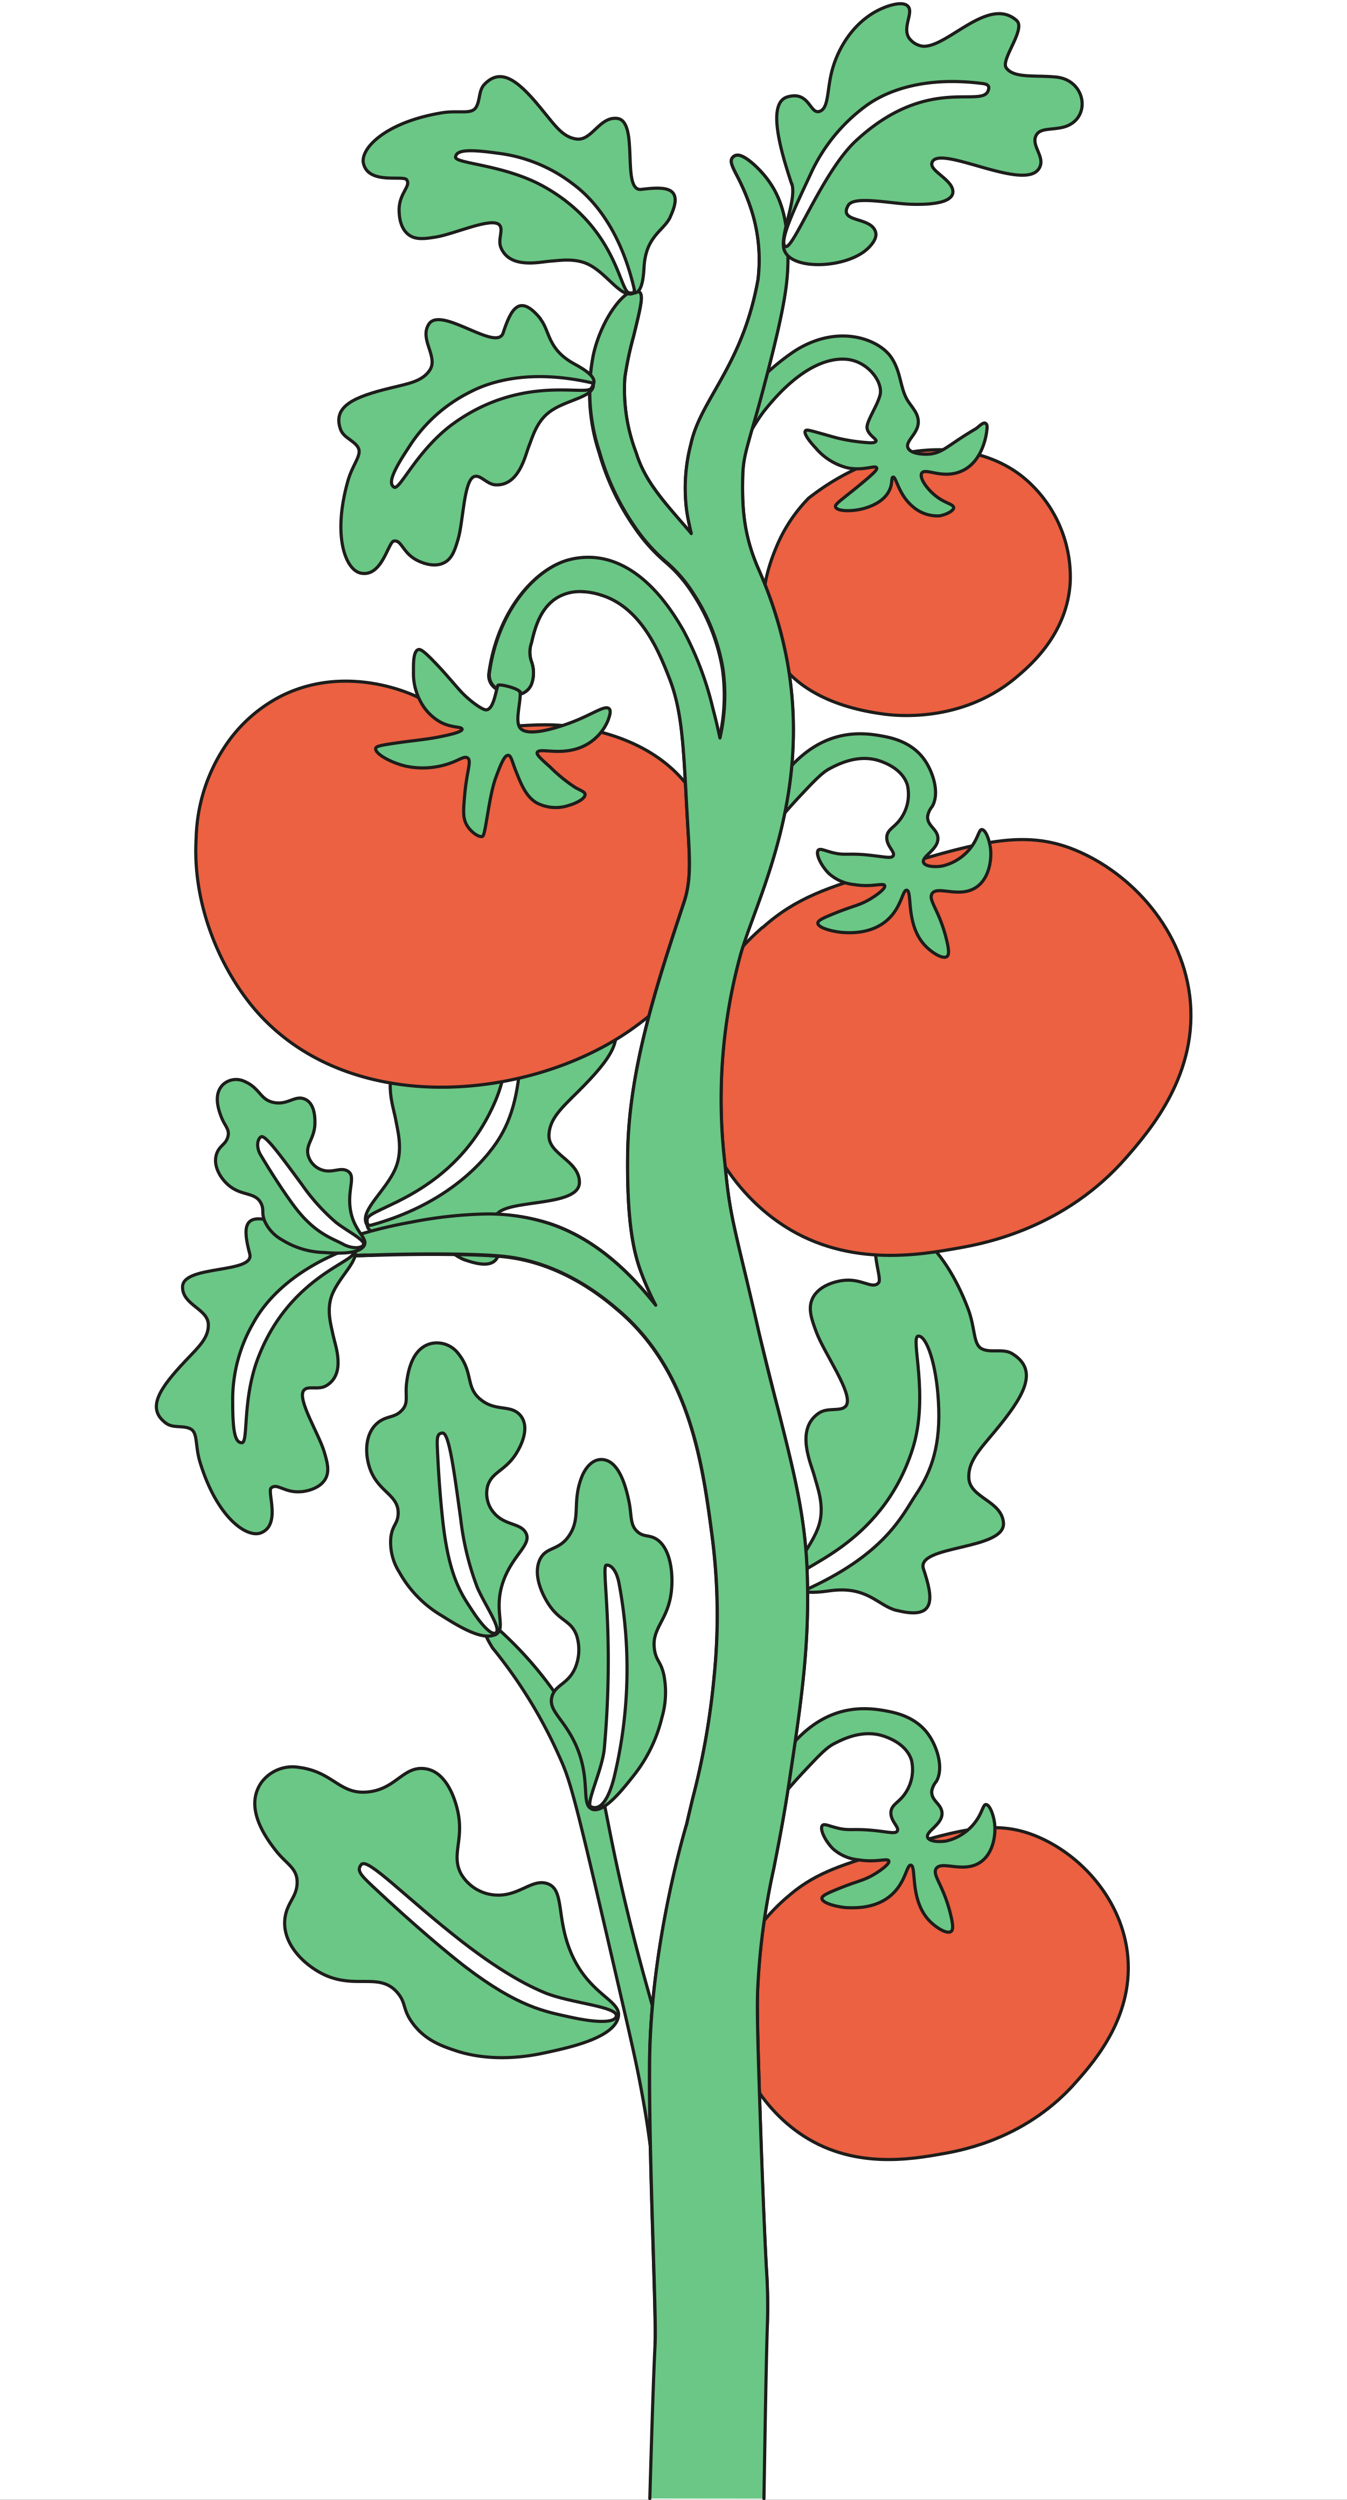 <svg xmlns="http://www.w3.org/2000/svg" id="Tomates" viewBox="0 0 213.03 395.24"><rect x="0" y="0" width="213.03" height="395.24" fill="#333333" stroke="none"/><defs><style>.cls-1{fill:none;}.cls-1,.cls-3,.cls-4,.cls-5{stroke:#1d1d1b;stroke-linecap:round;stroke-linejoin:round;stroke-width:0.5px;}.cls-2,.cls-4{fill:#fff;}.cls-3{fill:#6bc785;}.cls-5{fill:#eb6142;}</style></defs><title>tomates5</title><rect class="cls-2" width="213.03" height="395.19"></rect><path class="cls-3" d="M55.52,281.49a76,76,0,0,1,10.24,16.42c1.93,4.25,2.21,4.53,8.45,31.54,3.39,14.68,4.11,17.62,5.2,23.74,1.91,10.68,1.86,17.56,2.61,17.56s2-8.24,1.62-16.91c-.38-9.91-2.42-12.94-6.5-29.59-4.51-18.38-3.56-20.91-7.48-28.61a59.12,59.12,0,0,0-13-16.91c-2.47-1.2-3.33-.83-1.13,2.76" transform="translate(22.34 -21.02)"></path><path class="cls-3" d="M119.49,275.6c6.34,1.61,5.74-2,4.22-6.55-1.27-3.83,13-2.91,12.65-7.3-.28-3.51-5.34-3.91-5.48-7.09-.11-2.55,1.62-4.38,4-7.22,4.71-5.64,7.11-9.69,3-12.34-1.48-1-3.32-.15-4.84-.8s-1.08-3.21-2.27-6.36c-4-10.55-10-14.23-12.69-13-3.9,1.76-.7,8.06-1.48,8.88-1,1.11-2.69-.81-5.76-.36-.52.07-3.57.57-4.66,2.78-.8,1.62-.15,3.39.58,5.35,1.24,3.37,5.91,9.81,4.73,11.62-.71,1.08-2.86.21-4.31,1.19-3.83,2.56-1.23,8.05-.73,9.94.44,1.67,1.65,4.66.77,7.65-1.13,3.84-5.23,7.38-3.77,9.46.23.33,0,1.85,5.28,1.07,6.11-.9,7.69,2.32,10.73,3.09" transform="translate(22.34 -21.02)"></path><path class="cls-4" d="M104.64,272.55c13-5.74,15.71-12,17.85-15.22,2.51-3.72,4-7.91,3.58-14.78-.33-5.91-1.88-10.41-3.19-10.31s1.8,9.49-.91,17.9c-5,15.54-18.5,18.56-18.49,20.45,0,.76.73,2.15,1.16,2" transform="translate(22.34 -21.02)"></path><path class="cls-3" d="M51.23,220.21c6.17,2.18,5.89-1.42,4.8-6.14-.91-3.94,13.22-1.71,13.27-6.12,0-3.53-5-4.38-4.82-7.56.13-2.55,2-4.22,4.63-6.83,5.21-5.19,8-9,4.16-12-1.39-1.1-3.3-.46-4.75-1.23s-.78-3.3-1.68-6.55c-3-10.87-8.66-15.08-11.45-14.11-4,1.4-1.43,8-2.28,8.71-1.16,1-2.61-1.06-5.71-.89-.52,0-3.61.25-4.89,2.35-.95,1.54-.46,3.36.08,5.38.93,3.47,5,10.31,3.66,12-.81,1-2.87-.05-4.4.79-4.05,2.21-2,7.91-1.64,9.84.29,1.7,1.22,4.79.07,7.69-1.47,3.71-5.88,6.87-4.61,9.07.2.35-.18,1.84,5.16,1.55,6.16-.34,7.45,3,10.4,4.06" transform="translate(22.34 -21.02)"></path><path class="cls-4" d="M36.35,214.7C49.83,211,55.44,203,56.8,200.67c2.29-3.85,3.1-8.47,3.35-15.34.2-5.92-.28-8-1.59-8S59.48,187,56,195.08c-6.4,15-20.12,16.8-20.27,18.68-.07.75.15,1.06.6.94" transform="translate(22.34 -21.02)"></path><path class="cls-5" d="M42,130.49c-1.62-.6-10.67-4-19.78.52a23.39,23.39,0,0,0-8.85,7.81,27.47,27.47,0,0,0-4.69,14.76C8,165.06,13.43,176.1,19.45,182.21c15.64,15.89,43.82,12.23,59,.87,3.07-2.3,9.21-7,11.63-15.45,2.07-7.22,1.31-16.77-4.52-23.43s-14.93-8-17.52-8.33c-7.5-1-11.49,1.36-18.92-1.56-3.93-1.54-3.24-2.37-7.12-3.82" transform="translate(22.34 -21.02)"></path><path class="cls-5" d="M98.2,167.66c-2.34,2.09-9,8.11-10.54,17.87-1.75,11.46,4.53,22.64,13,28.61,10.5,7.41,22.27,5.31,28.8,4.14,4.08-.73,16.66-3.16,26.35-14.3,3.69-4.25,11.54-13.27,10-25.6-1.42-11.19-10-20-19-23.33-7.95-2.9-15.28-.68-29.92,3.76-8.2,2.49-13.35,4.11-18.63,8.85" transform="translate(22.34 -21.02)"></path><path class="cls-5" d="M105.43,99.89a24.23,24.23,0,0,0-5,7.64c-.83,2-3.77,9.13-.82,15.77,3.82,8.59,14.74,10.16,17.56,10.57,1.77.26,12.5,1.63,21.3-5.85,2.12-1.8,8-6.77,8.45-15a20.41,20.41,0,0,0-7.47-16.58c-8.2-6.62-22.42-5.75-34,3.41" transform="translate(22.34 -21.02)"></path><path class="cls-3" d="M103.91,76.16c6.64-3.9,12.85-1.46,14.74,1.41,1.61,2.43,1.33,5,2.71,7,.88,1.25,1.41,1.83,1.52,2.9.2,2-2.08,3.21-1.63,4.33.36.91,2.22,1.11,3.47,1,2.1-.22,2.91-1.44,7.26-4,.4-.24,1.12-1.08,1.52-.87s.25.87.22,1.2c-.08.71-.66,4.76-3.8,6.28s-6-.57-6.5.44c-.43.82,1.17,3,3,4.11,1.11.68,2,.82,2.06,1.3s-1.21,1.16-2.27,1.31A5.91,5.91,0,0,1,121.9,101c-2.2-1.92-2.51-4.67-3-4.55-.31.06-.07,1-.55,2-.87,2-3.31,2.73-4,2.93-1.88.55-4.33.5-4.55-.22-.12-.4.55-.82,3.15-2.92,3.06-2.48,3.47-3,3.36-3.25-.22-.51-2,.5-4.56,0a9.58,9.58,0,0,1-5.09-3.15c-.35-.37-2-2.15-1.63-2.71.22-.3.91,0,4.88,1.09a29.13,29.13,0,0,0,4.77.76c.71.06,1.35.09,1.52-.22s-1.27-1-1.41-2.06,1.62-3.49,2.06-5.26c.48-2-1.89-5.26-5.21-5.61-3.08-.32-7.64,1.31-13,8-2.16,2.72-4.07,7.09-4.72,7-.87-.13.3-6.08,1.68-8.83C97.05,81.12,101.9,77.34,103.91,76.16Z" transform="translate(22.34 -21.02)"></path><path class="cls-3" d="M102.91,142c5.36-5.69,10.91-5.25,14.22-4.63,1.47.27,4.81.9,6.83,3.9,1.26,1.86,2.34,5.13,1.14,7.23a3.33,3.33,0,0,0-.73,1.55c-.12,1.52,1.53,2,1.62,3.41.13,1.86-2.64,2.95-2.27,3.9.26.68,1.86.75,2.92.57a7.92,7.92,0,0,0,5.29-4.06c.52-1,.66-1.7,1-1.71.62,0,1.24,1.71,1.39,3.09.17,1.67-.19,4.5-2.12,5.93-2.69,2-6.33-.28-7.15,1.14-.62,1.06,1.24,2.65,2.36,7.48.33,1.42.37,2.17,0,2.44-.64.46-2.35-.59-3.42-1.71-3.16-3.31-2-8.64-2.92-8.78-.69-.09-.78,2.67-3.09,4.72-2.68,2.37-6.35,2-7.16,1.95-1.58-.15-3.79-.73-3.82-1.46,0-.46.94-.86,2.85-1.63,2.81-1.13,3.77-1.19,5.44-2.19.89-.53,2.47-1.63,2.28-2.12s-2.05.31-4.8-.16a7,7,0,0,1-4.06-1.79c-1.25-1.26-2.12-3.15-1.63-3.66.28-.28.81,0,2,.33,2.42.66,2.56,0,6.9.57,1.82.21,2.67.42,2.93,0,.38-.62-1.11-1.55-1-3,.11-1.27,1.3-1.45,2.35-3.09a6.66,6.66,0,0,0,.9-5.12c-.8-2.51-3.52-3.48-4.23-3.74-3.47-1.24-6.72.48-8,1.14s-2.58,2.06-5,4.63c-3.7,4-4.37,5.32-4.8,5.12-.85-.39-.1-6.25,3.66-10.24" transform="translate(22.34 -21.02)"></path><path class="cls-5" d="M102,321.05c-1.87,1.67-7.22,6.48-8.41,14.27-1.39,9.15,3.61,18.07,10.36,22.83,8.38,5.92,17.78,4.24,23,3.31,3.25-.58,13.29-2.53,21-11.42,3-3.39,9.21-10.59,8-20.43-1.14-8.93-8-16-15.17-18.62-6.35-2.32-12.2-.54-23.89,3-6.54,2-10.66,3.29-14.87,7.06" transform="translate(22.34 -21.02)"></path><path class="cls-3" d="M103.56,296.12c5.36-5.69,10.91-5.25,14.22-4.63,1.47.28,4.81.9,6.83,3.9,1.26,1.87,2.34,5.13,1.14,7.24a3.25,3.25,0,0,0-.73,1.54c-.12,1.52,1.53,2,1.62,3.42.13,1.85-2.64,2.94-2.27,3.9.26.67,1.86.74,2.92.57a8,8,0,0,0,5.29-4.07c.52-1,.66-1.7,1-1.7.62,0,1.24,1.71,1.39,3.08.17,1.68-.19,4.51-2.12,5.94-2.69,2-6.33-.28-7.15,1.14-.62,1.06,1.24,2.64,2.36,7.48.33,1.42.37,2.17,0,2.43-.64.46-2.35-.59-3.42-1.7-3.16-3.32-2-8.65-2.92-8.78-.69-.1-.78,2.67-3.09,4.71-2.68,2.37-6.35,2-7.16,2-1.58-.14-3.79-.73-3.82-1.46,0-.46.94-.85,2.85-1.63,2.81-1.13,3.77-1.19,5.44-2.19.89-.53,2.47-1.63,2.28-2.11s-2,.3-4.8-.17a7,7,0,0,1-4.06-1.78c-1.25-1.27-2.12-3.15-1.63-3.66.28-.28.81,0,2,.32,2.42.67,2.56.05,6.91.57,1.81.22,2.66.43,2.92,0,.38-.62-1.1-1.54-1-3,.11-1.27,1.3-1.45,2.35-3.09a6.66,6.66,0,0,0,.9-5.12c-.8-2.51-3.52-3.48-4.23-3.74-3.47-1.24-6.72.49-8,1.14s-2.58,2.07-5,4.64c-3.7,4-4.37,5.32-4.8,5.12-.85-.39-.1-6.26,3.66-10.25" transform="translate(22.34 -21.02)"></path><path class="cls-1" d="M99,388.87a88.2,88.2,0,0,0-.16-9.53c-.19-3.77-.52-10.08-.92-22.6s-.58-18.28-.44-21.4a112,112,0,0,1,2.53-18.9c.74-3.72,1.57-7.94,2.45-13.75,1.91-12.64,3.29-21.77,2.83-33.53-.34-8.47-2-15.13-4.55-25.22-.88-3.48-1.87-7.42-3-12-.81-3.43-1.48-6.24-2-8.59-2.44-10.2-2.81-11.76-3.47-18.62a86.61,86.61,0,0,1,2.58-33.11c.47-1.64,1.17-3.55,2-5.78,4.23-11.56,11.3-30.91.8-54.77-2.28-5.18-2.66-9.29-2.54-14.64.06-2.65.41-3.86,1.45-7.47.62-2.16,1.47-5.12,2.65-9.7,2.57-10,3-13.66,3.06-17.52,0-5.75-1-9.52-3.42-12.61-1.16-1.49-3.34-3.59-4.54-3.59a1,1,0,0,0-.62.21" transform="translate(22.34 -21.02)"></path><path class="cls-1" d="M93.7,45.76c-.75.57-.31,1.44.5,3a36,36,0,0,1,2.06,4.74,25.74,25.74,0,0,1,1.27,11.76c-1.46,8.09-4.3,13.09-6.8,17.49-1.7,3-3.17,5.57-3.82,8.52a27.74,27.74,0,0,0-.65,10.44c.16,1.12.4,2.2.61,3.16,0,.16.07.33.11.5-.11-.14-.2-.27-.28-.36L85.8,104c-3.54-4.11-6.1-7.09-7.41-11l-.21-.61a28,28,0,0,1-1.7-11.68,53.41,53.41,0,0,1,1.37-6.48c1.39-5.67,1.65-6.88.58-7.19a1.27,1.27,0,0,0-.34,0c-1.93,0-5.33,4.62-6.56,10a30.11,30.11,0,0,0,.88,15.54,39.57,39.57,0,0,0,5.52,11.71,27.8,27.8,0,0,0,4.9,5.53,22,22,0,0,1,4.41,5.08,31.1,31.1,0,0,1,4.66,11.83,30.07,30.07,0,0,1-.47,11c-.05-.23-.1-.47-.16-.72-.21-1-.5-2.25-.94-3.88a50.82,50.82,0,0,0-4.63-12.31c-5.45-9.63-11.2-11.65-15.06-11.65a12,12,0,0,0-3,.37c-5.26,1.33-11.3,7.91-12.67,17.94a2.47,2.47,0,0,0,.63,2A4.49,4.49,0,0,0,59,130.82a2.64,2.64,0,0,0,2.71-1.67,5.21,5.21,0,0,0,0-3.55,4.45,4.45,0,0,1,0-3c.5-2.13,1.33-5.7,4.39-7.31a7,7,0,0,1,3.32-.78,11.33,11.33,0,0,1,3.47.61c6.3,2.05,9.09,9.17,10.59,13,2,5.05,2.24,10.1,2.76,20.14.07,1.19.13,2.29.19,3.32.33,5.41.52,8.68-.58,12-4.31,13-8.76,26.47-8.93,39.89-.14,11.09,1,15.79,2.22,18.91a46.92,46.92,0,0,0,2.21,4.94c-3-3.77-8.52-10.1-16.66-12.85A31.38,31.38,0,0,0,54.55,213a68.36,68.36,0,0,0-11.9,1.3,72.39,72.39,0,0,0-7.87,1.85c-3.76,1.12-4.36,1.7-4.23,2.48s1.19.93,2.64.93c.76,0,1.68,0,2.61-.07l.5,0c3.19-.11,6.61-.17,9.89-.17,5,0,9,.14,11.25.39,9.22,1,15.84,6.64,18,8.49,11.46,9.75,13.38,24.52,14.92,36.38a96.53,96.53,0,0,1,.21,21.73,119.88,119.88,0,0,1-3.39,19.14c-.3,1.28-.62,2.59-.92,3.9,0,.18-5.75,18.82-5.88,37.93-.06,8.78.29,20.11.57,29.21.22,7.26.4,13,.3,15" transform="translate(22.34 -21.02)"></path><path class="cls-3" d="M80.43,416c.25-8.67.57-19.32.84-24.58.1-2-.08-7.72-.3-15-.28-9.1-.63-20.43-.57-29.21.13-19.11,5.83-37.75,5.89-37.93.29-1.31.61-2.62.91-3.9a119.68,119.68,0,0,0,3.39-19.14,96.53,96.53,0,0,0-.21-21.73c-1.54-11.86-3.46-26.63-14.92-36.38-2.18-1.85-8.8-7.49-18-8.49-2.28-.25-6.28-.39-11.25-.39-3.28,0-6.7.06-9.89.17l-.5,0c-.93,0-1.84.07-2.61.07-1.45,0-2.49-.07-2.64-.93s.47-1.36,4.23-2.48a72.39,72.39,0,0,1,7.87-1.85,68.36,68.36,0,0,1,11.9-1.3A31.38,31.38,0,0,1,64.7,214.5c8.14,2.75,13.65,9.08,16.66,12.85a46.92,46.92,0,0,1-2.21-4.94c-1.18-3.12-2.36-7.82-2.22-18.91.17-13.42,4.62-26.88,8.93-39.89,1.1-3.34.91-6.61.58-12-.06-1-.12-2.13-.19-3.32-.52-10-.79-15.09-2.76-20.14-1.5-3.83-4.29-10.95-10.59-13a11.33,11.33,0,0,0-3.47-.61,7,7,0,0,0-3.32.78c-3.06,1.61-3.89,5.18-4.39,7.31a4.52,4.52,0,0,0,0,3,5.21,5.21,0,0,1,0,3.55A2.64,2.64,0,0,1,59,130.82a4.49,4.49,0,0,1-3.31-1.39,2.47,2.47,0,0,1-.63-2c1.37-10,7.41-16.61,12.67-17.94a12,12,0,0,1,3-.37c3.86,0,9.61,2,15.06,11.65a50.82,50.82,0,0,1,4.63,12.31c.44,1.63.73,2.93.94,3.88.06.25.11.49.16.72a30.07,30.07,0,0,0,.47-11,31.1,31.1,0,0,0-4.66-11.83,22,22,0,0,0-4.41-5.08,27.8,27.8,0,0,1-4.9-5.53,39.57,39.57,0,0,1-5.52-11.71A30.11,30.11,0,0,1,71.53,77c1.23-5.41,4.64-10,6.56-10a1.27,1.27,0,0,1,.34,0c1.07.31.81,1.52-.58,7.19a53.41,53.41,0,0,0-1.37,6.48,28,28,0,0,0,1.7,11.68c.08.23.16.43.21.61,1.31,4,3.87,6.94,7.41,11l.9,1.05a3.27,3.27,0,0,1,.28.36c0-.17-.08-.34-.11-.5-.21-1-.45-2-.61-3.16a27.49,27.49,0,0,1,.66-10.44c.64-3,2.11-5.53,3.81-8.52,2.5-4.4,5.34-9.4,6.81-17.49a25.93,25.93,0,0,0-1.28-11.76,34.72,34.72,0,0,0-2.06-4.74c-.81-1.59-1.25-2.46-.5-3a1,1,0,0,1,.62-.21c1.2,0,3.38,2.1,4.54,3.59,2.42,3.09,3.44,6.86,3.42,12.61,0,3.86-.49,7.47-3.06,17.52-1.18,4.58-2,7.54-2.65,9.7-1,3.61-1.39,4.82-1.45,7.47-.12,5.35.26,9.46,2.54,14.64,10.5,23.86,3.43,43.21-.8,54.77-.81,2.23-1.51,4.14-2,5.78a86.61,86.61,0,0,0-2.58,33.11c.66,6.86,1,8.42,3.47,18.62.56,2.35,1.23,5.16,2,8.59,1.08,4.57,2.07,8.51,3,12,2.54,10.09,4.21,16.75,4.55,25.22.46,11.76-.92,20.89-2.83,33.53-.87,5.81-1.71,10-2.45,13.75a111.1,111.1,0,0,0-2.52,18.9c-.15,3.12,0,8.81.43,21.4s.73,18.83.92,22.6a88.2,88.2,0,0,1,.16,9.53c-.19,6-.37,17.59-.53,27.14" transform="translate(22.34 -21.02)"></path><path class="cls-3" d="M102.88,50.15c-1.91-5.71-3.9-12.93-.65-13.82,3.51-1,3.5,2.92,5.12,2.27,1.45-.58,1.06-3.59,2-6.79,1.14-3.9,4-8.18,8.66-9.79.42-.14,2.49-.85,3.25,0,.92,1-.93,3.3.16,5a3.22,3.22,0,0,0,2.12,1.3c3.85.38,10.42-8.06,14.9-4.06,1.52,1.35-2.55,6.17-1.65,7.47,1.17,1.71,4.6,1.14,7.88,1.47,5,.49,5.69,7.07.82,8-1.93.38-3.42.08-4,1.3-.78,1.68,1.71,3.49.41,5.28-2.47,3.39-15.23-3.69-16.75-1.25-.68,1.11,1.49,2.05,2.69,3.53.69.85,2,3.49-6.1,3.25-3.25-.1-9-1.38-9.92.16-1.68,2.87,3.73,1.68,4.34,4.33.24,1-.87,2.34-2.06,3.15-3.65,2.49-11.13,2.67-12.36-.27-.95-2.17,2-8,1.14-10.62" transform="translate(22.34 -21.02)"></path><path class="cls-4" d="M133.15,34.24C121.75,32.75,116,36.69,114.29,38A27.49,27.49,0,0,0,106,48.23c-2,4.36-5.29,10.92-4.15,11.74S107.74,48.18,113,43.3c11.27-10.47,19.86-5.17,20.93-7.92.22-.58.16-1-.77-1.14" transform="translate(22.34 -21.02)"></path><path class="cls-3" d="M83.64,55.35c2.28-4.8-.65-4.88-4.55-4.39-3.25.4-.27-10.81-3.82-11.22-2.85-.33-4,3.64-6.5,3.25-2.06-.31-3.24-2-5.13-4.31C59.89,34,57.05,31.5,54.3,34.32c-1,1-.65,2.62-1.4,3.73s-2.72.36-5.42.81c-9,1.51-12.89,5.72-12.34,8,.79,3.39,6.3,1.82,6.83,2.57.72,1-1.07,2-1.19,4.54,0,.42-.1,2.93,1.48,4.14,1.17.89,2.67.65,4.35.38,2.88-.46,8.73-3.16,10-1.94.75.74-.28,2.31.27,3.62,1.44,3.45,6.22,2.24,7.8,2.14,1.39-.09,4-.58,6.21.59,2.87,1.5,5.05,5.32,6.94,4.48.29-.13,1.46.3,1.68-4,.24-5,3-5.76,4.14-8" transform="translate(22.34 -21.02)"></path><path class="cls-4" d="M78,66.89c-2.54-11.2-8.06-15.54-9.79-16.83a24.31,24.31,0,0,0-11.91-4.83c-4.76-.67-6.47-.45-6.59.61S57.31,47,63.58,50.46C75.16,56.88,75.63,67,77.14,67.3c.61.11.9,0,.81-.41" transform="translate(22.34 -21.02)"></path><path class="cls-3" d="M63.15,71.42c-3.36-4.11-4.69-1.51-5.92,2.23-1,3.11-9.88-4.4-11.77-1.36-1.52,2.43,1.59,5.13.15,7.27-1.17,1.72-3.18,2.07-6.09,2.77-5.8,1.4-9.32,2.88-8,6.58.49,1.34,2.09,1.7,2.77,2.85s-.85,2.62-1.6,5.25c-2.5,8.8-.36,14.1,2,14.61,3.4.73,4.35-4.92,5.26-5.07,1.22-.22,1.36,1.82,3.58,3,.37.2,2.6,1.35,4.38.43,1.3-.67,1.73-2.13,2.21-3.76.82-2.8.89-9.25,2.53-9.86,1-.36,2,1.24,3.38,1.31,3.74.18,4.69-4.65,5.28-6.12.52-1.3,1.18-3.84,3.2-5.36,2.59-2,7-2.28,7-4.35,0-.32.89-1.19-2.93-3.24-4.41-2.37-3.89-5.23-5.49-7.2" transform="translate(22.34 -21.02)"></path><path class="cls-4" d="M71.13,81.51c-11.21-2.51-17.49.62-19.4,1.63a24.24,24.24,0,0,0-9.47,8.68c-2.65,4-3.18,5.65-2.28,6.21s3.65-5.94,9.48-10.12c10.77-7.7,20.79-4.26,21.69-5.49.37-.5.36-.83,0-.91" transform="translate(22.34 -21.02)"></path><path class="cls-3" d="M20.92,214.16c-5.06-1.63-4.76,1.29-3.76,5.09.83,3.17-10.69,1.68-10.63,5.25,0,2.87,4.13,3.45,4.08,6,0,2.07-1.54,3.46-3.61,5.64C2.9,240.49.74,243.65,3.9,246c1.15.86,2.68.3,3.88.9s.71,2.65,1.51,5.27c2.68,8.75,7.35,12,9.6,11.19,3.25-1.23,1-6.49,1.65-7.11.92-.85,2.14.79,4.65.59.42,0,2.92-.29,3.92-2,.73-1.27.29-2.73-.19-4.36-.84-2.79-4.28-8.24-3.23-9.65.63-.84,2.32,0,3.55-.74,3.23-1.88,1.41-6.45,1.1-8-.26-1.37-1.09-3.86-.22-6.23,1.11-3.05,4.61-5.71,3.54-7.47-.17-.27.1-1.49-4.22-1.14-5,.42-6.11-2.28-8.52-3.06" transform="translate(22.34 -21.02)"></path><path class="cls-4" d="M33.1,218.3c-10.77,4-14.35,10-15.4,11.91a24.16,24.16,0,0,0-3.24,12.44c0,4.8.4,6.46,1.46,6.44s0-7,2.67-13.69c4.85-12.33,14.94-14.82,15-16.35,0-.62-.15-.88-.51-.75" transform="translate(22.34 -21.02)"></path><path class="cls-3" d="M59.91,130.35c.18,1.62-.86,4.63,0,5.74,1.24,1.62,6.55-.3,7.8-.75,3.57-1.3,5.63-2.94,6.29-2.28.38.39,0,1.34-.22,1.95a7.89,7.89,0,0,1-3.9,4c-3.58,1.63-7,.08-7.27,1-.1.31.62,1,2.06,2.27a24.7,24.7,0,0,0,4,3.25c1,.54,1.49.68,1.52,1.09,0,.73-1.59,1.45-2.6,1.73a6.46,6.46,0,0,1-5.09-.43c-1.67-1-2.43-2.94-3.25-5-.62-1.54-.74-2.45-1.2-2.49s-.92.61-2,3.58-1.58,8.94-2.06,9.21-1.81-.59-2.49-1.74-.56-2.4-.33-5c.34-3.63,1.1-5.18.44-5.64-.45-.31-1.08.17-2.28.65a12.9,12.9,0,0,1-7.48.65c-2.47-.58-4.94-2-4.77-2.81.07-.29.47-.44,2.61-.76,3.35-.51,5.47-.62,8.12-1.2.76-.16,3-.64,2.93-1.08s-1.6-.17-3.36-1.08a8,8,0,0,1-3.25-3.36,9.34,9.34,0,0,1-1.08-4.66c0-1.08-.07-3.18.75-3.47.28-.1.7,0,2.61,2,1.22,1.25,2.23,2.44,3.79,4.23a16.09,16.09,0,0,0,2.93,2.6c1,.67,1.33.75,1.62.65.95-.35,1.28-2.59,1.63-3.8.11-.38,3.41.49,3.47,1" transform="translate(22.34 -21.02)"></path><path class="cls-3" d="M71.29,307c-1.88-.68,0-4.88-2.77-10.57-1.84-3.81-4.13-5-3.58-7.15.51-2,2.62-1.95,3.74-4.72a7.44,7.44,0,0,0,.17-5c-.88-2.4-2.6-2.18-4.39-4.88-.35-.52-2.69-4.14-1.47-7,.94-2.18,2.93-1.45,4.56-3.74,2.1-2.95.51-5.3,2.11-9.43.57-1.46,1.71-2.86,3.25-2.76,2.52.16,3.66,3.86,4.23,6.67.45,2.22.13,3.62,1.3,4.71,1,.91,1.8.49,2.93,1.14,2.39,1.38,2.83,5.71,2.43,8.62-.61,4.49-3.23,5.6-2.6,9.1.31,1.7,1,1.7,1.47,3.9a14.34,14.34,0,0,1-.33,6.67,23.53,23.53,0,0,1-4.55,9.26c-1.73,2.19-4.66,5.88-6.5,5.21" transform="translate(22.34 -21.02)"></path><path class="cls-4" d="M71.12,306.65c-.92-.4,1.81-5.81,2.12-9.28,1.63-18.46-.57-28.82.32-28.92.71-.09,1.6.79,2,2.87a72.92,72.92,0,0,1-.65,30.13c-.5,2.27-1.74,6.07-3.75,5.2" transform="translate(22.34 -21.02)"></path><path class="cls-3" d="M75.33,340.25c1.2-3.08-4.82-3.52-7.71-11.41-1.92-5.27-.76-9.28-3.5-10.08-2.48-.73-4.55,2.24-8.42,1.81a6.76,6.76,0,0,1-5.16-3.39c-1.5-2.94.44-5.16-.43-9.58-.17-.86-1.41-6.7-5.47-7-3.11-.27-4.37,3-8.27,3.63-5,.81-5.76-3.09-11.46-3.82a6.12,6.12,0,0,0-6,2.52c-2.37,3.62.16,7.84,2.37,10.64,1.75,2.23,3.46,2.78,3.37,5.19-.08,2-1.33,2.84-1.81,4.87-1,4.32,2.81,8,6.09,9.56,5.08,2.36,8.81-.47,11.64,2.91,1.37,1.65.71,2.58,2.4,4.83,2,2.68,4.63,3.57,6.93,4.33,1.65.53,6.49,1.88,13.75.32,3.9-.83,10.49-2.24,11.68-5.29" transform="translate(22.34 -21.02)"></path><path class="cls-4" d="M75.13,339.76c.33-1.56-7.33-2.06-11.32-3.72-1.69-.7-6.08-2.64-13.11-8.1-8.92-6.94-14.89-13.33-15.89-12.17-.79.93-.12,1.64,1.76,3.42,6.72,6.31,12.21,10.86,14.66,12.74,8.46,6.45,12.66,7.09,16.78,8,2.89.64,6.84,1.13,7.12-.18" transform="translate(22.34 -21.02)"></path><path class="cls-3" d="M35.16,218.06c1-1.32-1.85-2.35-2.17-6.55-.21-2.81.9-4.58-.31-5.34s-2.5.46-4.31-.28a3.35,3.35,0,0,1-2-2.33c-.33-1.63.91-2.43,1.09-4.68,0-.44.23-3.43-1.68-4.14-1.46-.55-2.51.85-4.48.62-2.54-.29-2.36-2.27-5-3.4a3.08,3.08,0,0,0-3.24.4c-1.64,1.42-1,3.81-.31,5.46.55,1.31,1.3,1.81.92,3-.31,1-1,1.19-1.53,2.1-1.08,2,.27,4.26,1.64,5.44,2.13,1.84,4.31,1,5.22,3,.43,1,0,1.34.5,2.66a6.39,6.39,0,0,0,2.76,3,13.18,13.18,0,0,0,6.59,2c2,.13,5.36.34,6.35-1" transform="translate(22.34 -21.02)"></path><path class="cls-4" d="M35.13,217.8c.37-.71-2.63-2.19-4.33-3.53a31.94,31.94,0,0,1-5.36-5.94c-3.36-4.56-5.86-8-6.5-7.59s-.74,1.73-.07,2.84c2.38,4,4.41,6.91,5.34,8.14,3.2,4.27,5.88,5,7.74,6,1.31.71,2.87.69,3.18.1" transform="translate(22.34 -21.02)"></path><path class="cls-3" d="M55.94,279.48c2.1-1-.69-4.1,1.7-9.44,1.61-3.57,4.14-5,3.16-6.74-.88-1.56-3.36-1.09-5.08-3.19a4.68,4.68,0,0,1-.93-4.2c.68-2.2,2.73-2.36,4.44-5,.33-.51,2.56-4,.7-6.17-1.43-1.65-3.65-.63-5.9-2.21-2.9-2-1.37-4.35-3.86-7.49a4.26,4.26,0,0,0-4.23-1.65c-2.93.65-3.73,4-4,6.46-.2,2,.38,3.07-.84,4.23-1,1-2,.77-3.27,1.55-2.61,1.66-2.5,5.38-1.6,7.74,1.38,3.64,4.62,4,4.39,7.11-.12,1.49-.9,1.63-1.15,3.58a8.81,8.81,0,0,0,1.36,5.53,18.28,18.28,0,0,0,6.7,6.85c2.36,1.48,6.33,4,8.4,3" transform="translate(22.34 -21.02)"></path><path class="cls-4" d="M56.08,279.14c.93-.62-1.75-4.42-2.94-7.18a44.92,44.92,0,0,1-2.62-10.81c-1.08-7.8-1.84-13.69-2.9-13.59-.84.08-.86.76-.78,2.56.28,6.42.81,11.36,1.12,13.49,1.08,7.33,2.87,9.69,4.48,12.16,1.13,1.72,2.87,3.89,3.64,3.37" transform="translate(22.34 -21.02)"></path><path class="cls-1" d="M80.48,413.1" transform="translate(22.34 -21.02)"></path></svg>